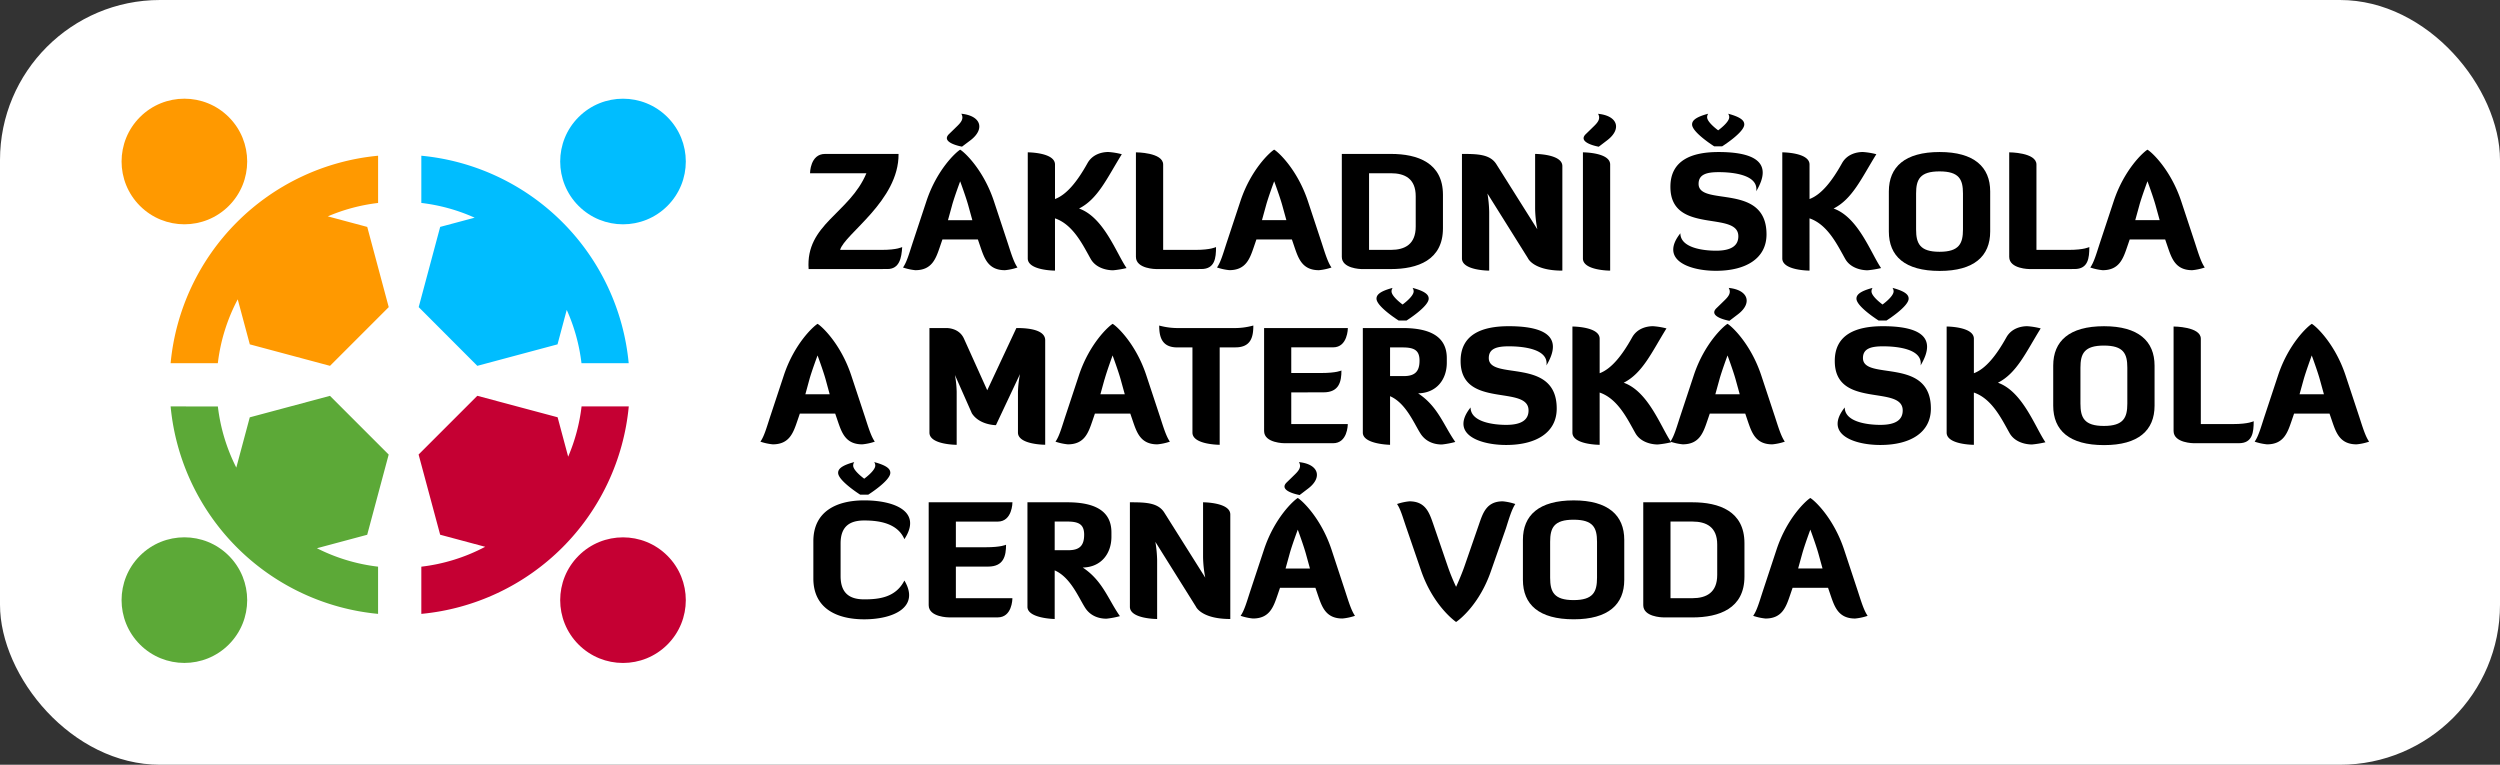 <svg xmlns="http://www.w3.org/2000/svg" viewBox="0 0 1356.54 414.97"><rect x="0" y="0" width="1356.54" height="414.97" fill="#333333" stroke="none"/><defs><style>.cls-1{fill:#fff;}.cls-2{fill:#5ca937;}.cls-3{fill:#c50033;}.cls-4{fill:#00bdff;}.cls-5{fill:#f90;}</style></defs><title>logo_zs_cerna_voda</title><g id="Objects"><rect class="cls-1" width="1356.54" height="414.97" rx="86.85" ry="86.85"/><path class="cls-2" d="M92.58,220.53A124.88,124.88,0,0,0,205.15,333.1V307.48a98.72,98.72,0,0,1-33.18-10l27.28-7.31,11.66-43.52-31.86-31.86-43.52,11.66-7.31,27.28a98.73,98.73,0,0,1-10-33.18Z"/><circle class="cls-2" cx="100.05" cy="325.64" r="34.08" transform="translate(-200.96 166.12) rotate(-45)"/><circle class="cls-3" cx="338.05" cy="325.64" r="34.08" transform="translate(-131.25 334.43) rotate(-45)"/><path class="cls-3" d="M238.84,290.15l24.43,6.55a98.69,98.69,0,0,1-34.65,10.79V333.1A124.88,124.88,0,0,0,341.18,220.53H315.57a98.68,98.68,0,0,1-7.27,27.28l-5.73-21.39L259,214.77l-31.86,31.86Z"/><path class="cls-4" d="M228.62,84.5v25.62a98.74,98.74,0,0,1,28.93,8l-18.7,5-11.66,43.52L259,198.51l43.52-11.66,5-18.7a98.75,98.75,0,0,1,8,28.93h25.62A124.87,124.87,0,0,0,228.62,84.5Z"/><circle class="cls-4" cx="338.05" cy="87.63" r="34.08" transform="translate(37.05 264.71) rotate(-45)"/><path class="cls-5" d="M118.2,197.07A98.73,98.73,0,0,1,129,162.42l6.55,24.43,43.52,11.66,31.86-31.86-11.66-43.52-21.39-5.73a98.68,98.68,0,0,1,27.28-7.27V84.5A124.88,124.88,0,0,0,92.58,197.07Z"/><circle class="cls-5" cx="100.05" cy="87.63" r="34.08" transform="translate(-32.66 96.41) rotate(-45)"/><path d="M438.77,146c-1.72-24.4,22.17-30.07,31.36-52H439.54s0-10.48,8.16-10.48h39.87c.26,25.43-29.39,43.48-31.71,52.07h22.6c8.51,0,11.08-1.55,11.08-1.55-.34,5.84-1.46,11.94-8,11.94Z"/><path d="M539.3,109.12,546.86,132c1.89,5.84,3.26,10.31,5.24,13.15a29.8,29.8,0,0,1-6.79,1.46c-9.11,0-11.17-6.36-13.4-12.89l-1.29-3.78H511.37l-1.29,3.78c-2.23,6.53-4.3,12.89-13.4,12.89a29.89,29.89,0,0,1-6.7-1.46c2-2.83,3.26-7.3,5.16-13.15l7.56-22.86c5.67-17.1,16-26.55,18.3-27.92C523.4,82.57,533.63,92.11,539.3,109.12ZM526.75,76,522,79.57s-12-2.06-7-6.87l3.09-3c1.8-1.8,4.12-3.69,4.12-5.93a3.8,3.8,0,0,0-.6-2.06C532.42,62.81,534.48,70,526.75,76Zm-10.14,35.4-2.23,8.08h13.23l-2.23-8.08c-1.29-4.64-4.38-13-4.38-13S517.9,106.72,516.61,111.36Z"/><path d="M572.46,146.84s-14.78,0-14.78-6.62V82.66s14.78,0,14.78,6.62V108c6.44-2.41,12.2-9.71,17.61-19.42,2.66-4.81,7.73-6.1,11.34-6.1a39.31,39.31,0,0,1,7.3,1.2c-8,12.89-12.89,24.23-23.2,29.47,13.4,4.73,20.19,24.14,25.78,32.31a52.24,52.24,0,0,1-7.3,1.2c-3.61,0-9.37-1.29-12.12-6.1-4.12-7.22-9.37-18.65-19.42-22.08Z"/><path d="M627.45,146s-11.08,0-11.08-6.62V82.66s14.78,0,14.78,6.62v46.31h17.61c8.33,0,11.08-1.55,11.08-1.55,0,5.93-.6,11.94-8,11.94Z"/><path d="M709.68,109.12,717.24,132c1.89,5.84,3.26,10.31,5.24,13.15a29.8,29.8,0,0,1-6.79,1.46c-9.11,0-11.17-6.36-13.4-12.89L701,129.92H681.75l-1.29,3.78c-2.23,6.53-4.3,12.89-13.4,12.89a29.89,29.89,0,0,1-6.7-1.46c2-2.83,3.26-7.3,5.16-13.15l7.56-22.86c5.67-17.1,16-26.55,18.3-27.92C693.78,82.57,704,92.11,709.68,109.12ZM687,111.36l-2.23,8.08H698l-2.23-8.08c-1.29-4.64-4.38-13-4.38-13S688.28,106.72,687,111.36Z"/><path d="M739,146c-1,0-10.91-.34-10.91-6.62V83.52H754.7c14.52,0,28.27,4.81,28.27,22.17v18.13C783,141.17,769.22,146,754.7,146Zm3.87-52v41.59H754.7c7.56,0,13.49-3,13.49-12.63v-16.5c0-9.54-5.93-12.46-13.49-12.46Z"/><path d="M834.18,124.42a63.63,63.63,0,0,1-1.2-11.26V83.52s14.78,0,14.78,6.62v56.71c-15.81,0-18.65-6.7-18.65-6.7l-22-35.14a67.54,67.54,0,0,1,.95,10.05v31.79s-14.78,0-14.78-6.62V83.52c8.42,0,15.12.17,18.56,5.41Z"/><path d="M858.92,82.66s14.78,0,14.78,6.62v57.57s-14.78,0-14.78-6.62ZM872.24,76l-4.73,3.61s-12-2.06-7-6.87l3.09-3c1.8-1.8,4.12-3.69,4.12-5.93a3.8,3.8,0,0,0-.6-2.06C877.91,62.81,880,70,872.24,76Z"/><path d="M932.47,82.49c14,0,24,2.92,24,11.17,0,2.75-1.12,6.1-3.52,10.14a6.09,6.09,0,0,0,.09-1.2c0-7.65-12.37-9.19-20.45-9.19-6.36,0-10.91,1.12-10.91,6.36,0,12.54,36.86-.94,36.86,27.41,0,13.15-11.34,19.76-27.41,19.76-11.26,0-23.2-3.52-23.2-11.51,0-2.49,1.12-5.41,3.87-8.85,0,7.82,12.12,9.45,19.33,9.45,8.33,0,12.12-2.75,12.12-7.82,0-14.18-36.86-.69-36.86-26.81C906.35,86.87,918.12,82.49,932.47,82.49Zm-2.32-3.09s-12-7.56-12-11.86c0-1.8,1.29-3.87,8.76-5.84a3.27,3.27,0,0,0-.6,1.89c0,2.83,6,7.13,6,7.13s6-4.3,6-7.13a3.27,3.27,0,0,0-.6-1.89c7.47,2,8.76,4,8.76,5.84,0,4.3-12,11.86-12,11.86Z"/><path d="M981.88,146.84s-14.78,0-14.78-6.62V82.66s14.78,0,14.78,6.62V108c6.44-2.41,12.2-9.71,17.61-19.42,2.66-4.81,7.73-6.1,11.34-6.1a39.31,39.31,0,0,1,7.3,1.2c-8,12.89-12.89,24.23-23.2,29.47,13.4,4.73,20.19,24.14,25.78,32.31a52.24,52.24,0,0,1-7.3,1.2c-3.61,0-9.37-1.29-12.12-6.1-4.12-7.22-9.37-18.65-19.42-22.08Z"/><path d="M1079.91,125.62c0,13.4-8.76,21.39-27.41,21.39-18.9,0-27.58-8-27.58-21.39V103.88c0-13.32,8.68-21.39,27.58-21.39,18.65,0,27.41,8.08,27.41,21.39ZM1065.14,105c0-7.65-2.06-12-12.72-12s-12.72,4.38-12.72,12v19.5c0,7.65,2.06,12.12,12.72,12.12s12.72-4.47,12.72-12.12Z"/><path d="M1101.31,146s-11.08,0-11.08-6.62V82.66s14.78,0,14.78,6.62v46.31h17.61c8.33,0,11.08-1.55,11.08-1.55,0,5.93-.6,11.94-8,11.94Z"/><path d="M1183.54,109.12,1191.1,132c1.89,5.84,3.26,10.31,5.24,13.15a29.8,29.8,0,0,1-6.79,1.46c-9.11,0-11.17-6.36-13.4-12.89l-1.29-3.78h-19.25l-1.29,3.78c-2.23,6.53-4.3,12.89-13.4,12.89a29.89,29.89,0,0,1-6.7-1.46c2-2.83,3.26-7.3,5.16-13.15l7.56-22.86c5.67-17.1,16-26.55,18.3-27.92C1167.64,82.57,1177.87,92.11,1183.54,109.12Zm-22.68,2.23-2.23,8.08h13.23l-2.23-8.08c-1.29-4.64-4.38-13-4.38-13S1162.14,106.72,1160.85,111.36Z"/><path d="M461.88,203.64l7.56,22.86c1.89,5.84,3.26,10.31,5.24,13.15a29.82,29.82,0,0,1-6.79,1.46c-9.11,0-11.17-6.36-13.4-12.89l-1.29-3.78H434l-1.29,3.78c-2.23,6.53-4.3,12.89-13.4,12.89a29.89,29.89,0,0,1-6.7-1.46c2-2.83,3.26-7.3,5.16-13.15l7.56-22.86c5.67-17.1,16-26.55,18.3-27.92C446,177.09,456.21,186.62,461.88,203.64Zm-22.68,2.23L437,213.95H450.2L448,205.87c-1.29-4.64-4.38-13-4.38-13S440.49,201.23,439.2,205.87Z"/><path d="M552.36,212.57a57.8,57.8,0,0,1,1.12-9.62L540.41,230.7s-8.94,0-13.06-6.44l-9.19-20.79a56.84,56.84,0,0,1,.95,9.11v28.78s-14.78,0-14.78-6.62V178h9.11c.52,0,7-.09,9.62,5.76l12.63,28L551.5,178c3.27,0,15.64,0,15.64,6.62v56.71s-14.78,0-14.78-6.62Z"/><path d="M622,203.64l7.56,22.86c1.89,5.84,3.26,10.31,5.24,13.15a29.82,29.82,0,0,1-6.79,1.46c-9.11,0-11.17-6.36-13.4-12.89l-1.29-3.78H594.11l-1.29,3.78c-2.23,6.53-4.3,12.89-13.4,12.89a29.89,29.89,0,0,1-6.7-1.46c2-2.83,3.26-7.3,5.16-13.15l7.56-22.86c5.67-17.1,16-26.55,18.3-27.92C606.14,177.09,616.37,186.62,622,203.64Zm-22.68,2.23-2.23,8.08h13.23l-2.23-8.08c-1.29-4.64-4.38-13-4.38-13S600.64,201.23,599.36,205.87Z"/><path d="M661.82,188.51v52.84s-14.78,0-14.78-6.62V188.51h-8.25c-8.51,0-9.79-5.93-9.79-11.86A38.67,38.67,0,0,0,640.17,178H669a37.66,37.66,0,0,0,11.08-1.37c0,5.93-1.12,11.86-9.71,11.86Z"/><path d="M700.66,212.92V230.1h30.67c0,.6-.17,10.4-8,10.4H697s-11.08,0-11.08-6.62V178h45.45s0,10.48-8,10.48H700.66v13.92h16.15c8.51,0,11.08-1.37,11.08-1.37,0,5.93-1.2,11.86-9.71,11.86Z"/><path d="M769.48,213.43c10.83,7.13,13.83,17.36,20.19,26.38a46.31,46.31,0,0,1-7.3,1.38c-3.61,0-8.59-1.12-11.69-6.1-3.52-5.58-7.9-16.41-16.41-20.11v26.38s-14.78-.26-14.78-6.62V178h21.57c13.92,0,24,4,24,16.33v2.58C785,206,779.45,213.26,769.48,213.43Zm-10.57-39.52s-12-7.56-12-11.86c0-1.8,1.29-3.87,8.76-5.84a3.27,3.27,0,0,0-.6,1.89c0,2.83,6,7.13,6,7.13s6-4.3,6-7.13a3.27,3.27,0,0,0-.6-1.89c7.48,2,8.76,4,8.76,5.84,0,4.3-12,11.86-12,11.86Zm-4.64,14.61v15.55h7.48c6.27,0,8.51-2.75,8.51-8.42s-3-7.13-9.19-7.13Z"/><path d="M818.63,177c14,0,24,2.92,24,11.17,0,2.75-1.12,6.1-3.52,10.14a6.09,6.09,0,0,0,.09-1.2c0-7.65-12.37-9.19-20.45-9.19-6.36,0-10.91,1.12-10.91,6.36,0,12.54,36.86-.94,36.86,27.41,0,13.15-11.34,19.76-27.41,19.76-11.26,0-23.2-3.52-23.2-11.51,0-2.49,1.12-5.41,3.87-8.85,0,7.82,12.12,9.45,19.33,9.45,8.33,0,12.12-2.75,12.12-7.82,0-14.18-36.86-.69-36.86-26.81C792.51,181.38,804.28,177,818.63,177Z"/><path d="M868,241.36s-14.78,0-14.78-6.62V177.17s14.78,0,14.78,6.62v18.73c6.44-2.41,12.2-9.71,17.61-19.42,2.66-4.81,7.73-6.1,11.34-6.1a39.31,39.31,0,0,1,7.3,1.2c-8,12.89-12.89,24.23-23.2,29.47,13.4,4.73,20.19,24.14,25.78,32.31a52.24,52.24,0,0,1-7.3,1.2c-3.61,0-9.37-1.29-12.12-6.1-4.12-7.22-9.37-18.65-19.42-22.08Z"/><path d="M955.67,203.64l7.56,22.86c1.89,5.84,3.26,10.31,5.24,13.15a29.8,29.8,0,0,1-6.79,1.46c-9.11,0-11.17-6.36-13.4-12.89L947,224.43H927.75l-1.29,3.78c-2.23,6.53-4.3,12.89-13.4,12.89a29.89,29.89,0,0,1-6.7-1.46c2-2.83,3.26-7.3,5.16-13.15l7.56-22.86c5.67-17.1,16-26.55,18.3-27.92C939.78,177.09,950,186.62,955.67,203.64Zm-12.54-33.17-4.73,3.61s-12-2.06-7-6.87l3.09-3c1.8-1.8,4.12-3.69,4.12-5.93a3.8,3.8,0,0,0-.6-2.06C948.8,157.33,950.86,164.54,943.13,170.47ZM933,205.87l-2.23,8.08H944l-2.23-8.08c-1.29-4.64-4.38-13-4.38-13S934.28,201.23,933,205.87Z"/><path d="M1021.66,177c14,0,24,2.92,24,11.17,0,2.75-1.12,6.1-3.52,10.14a6.09,6.09,0,0,0,.09-1.2c0-7.65-12.37-9.19-20.45-9.19-6.36,0-10.91,1.12-10.91,6.36,0,12.54,36.86-.94,36.86,27.41,0,13.15-11.34,19.76-27.41,19.76-11.26,0-23.2-3.52-23.2-11.51,0-2.49,1.12-5.41,3.87-8.85,0,7.82,12.12,9.45,19.33,9.45,8.33,0,12.12-2.75,12.12-7.82,0-14.18-36.86-.69-36.86-26.81C995.54,181.38,1007.31,177,1021.66,177Zm-2.32-3.09s-12-7.56-12-11.86c0-1.8,1.29-3.87,8.76-5.84a3.27,3.27,0,0,0-.6,1.89c0,2.83,6,7.13,6,7.13s6-4.3,6-7.13a3.27,3.27,0,0,0-.6-1.89c7.47,2,8.76,4,8.76,5.84,0,4.3-12,11.86-12,11.86Z"/><path d="M1071.06,241.36s-14.78,0-14.78-6.62V177.17s14.78,0,14.78,6.62v18.73c6.44-2.41,12.2-9.71,17.61-19.42,2.66-4.81,7.73-6.1,11.34-6.1a39.31,39.31,0,0,1,7.3,1.2c-8,12.89-12.89,24.23-23.2,29.47,13.4,4.73,20.19,24.14,25.78,32.31a52.24,52.24,0,0,1-7.3,1.2c-3.61,0-9.37-1.29-12.12-6.1-4.12-7.22-9.37-18.65-19.42-22.08Z"/><path d="M1169.1,220.13c0,13.4-8.76,21.39-27.41,21.39-18.9,0-27.58-8-27.58-21.39V198.4c0-13.32,8.68-21.39,27.58-21.39,18.65,0,27.41,8.08,27.41,21.39Zm-14.78-20.62c0-7.65-2.06-12-12.72-12s-12.72,4.38-12.72,12V219c0,7.65,2.06,12.12,12.72,12.12s12.72-4.47,12.72-12.12Z"/><path d="M1190.5,240.5s-11.08,0-11.08-6.62V177.17s14.78,0,14.78,6.62V230.1h17.61c8.33,0,11.08-1.55,11.08-1.55,0,5.93-.6,11.94-8,11.94Z"/><path d="M1272.72,203.64l7.56,22.86c1.89,5.84,3.26,10.31,5.24,13.15a29.82,29.82,0,0,1-6.79,1.46c-9.11,0-11.17-6.36-13.4-12.89l-1.29-3.78H1244.8l-1.29,3.78c-2.23,6.53-4.3,12.89-13.4,12.89a29.89,29.89,0,0,1-6.7-1.46c2-2.83,3.26-7.3,5.16-13.15l7.56-22.86c5.67-17.1,16-26.55,18.3-27.92C1256.83,177.09,1267.05,186.62,1272.72,203.64ZM1250,205.87l-2.23,8.08H1261l-2.23-8.08c-1.29-4.64-4.38-13-4.38-13S1251.33,201.23,1250,205.87Z"/><path d="M456.12,294.89v17.7c0,9.62,5.24,12.63,12.8,12.63,7.91,0,17.1-.95,21.82-10.22,8.51,14.26-5.58,21.05-21.82,21.05-14.69,0-27.58-5.76-27.58-22.17V293.68c0-16.41,12.89-22.17,27.58-22.17,16.24,0,31.71,5.93,21.82,21.05-3.78-8.76-13.92-10.14-21.82-10.14C461.37,282.43,456.12,285.35,456.12,294.89Zm10.66-26.46s-12-7.56-12-11.86c0-1.8,1.29-3.87,8.76-5.84a3.27,3.27,0,0,0-.6,1.89c0,2.83,6,7.13,6,7.13s6-4.3,6-7.13a3.27,3.27,0,0,0-.6-1.89c7.48,2,8.76,4,8.76,5.84,0,4.3-12,11.86-12,11.86Z"/><path d="M518.67,307.43v17.18h30.67c0,.6-.17,10.4-8,10.4H515s-11.08,0-11.08-6.62V272.55h45.45s0,10.48-8,10.48H518.67v13.92h16.15c8.51,0,11.08-1.37,11.08-1.37,0,5.93-1.2,11.86-9.71,11.86Z"/><path d="M587.5,307.95c10.83,7.13,13.83,17.36,20.19,26.38a46.31,46.31,0,0,1-7.3,1.38c-3.61,0-8.59-1.12-11.69-6.1-3.52-5.58-7.9-16.41-16.41-20.11v26.38s-14.78-.26-14.78-6.62V272.55h21.57c13.92,0,24,4,24,16.33v2.58C603,300.47,597.46,307.78,587.5,307.95ZM572.29,283v15.55h7.48c6.27,0,8.51-2.75,8.51-8.42s-3-7.13-9.19-7.13Z"/><path d="M654,313.45a63.63,63.63,0,0,1-1.2-11.26V272.55s14.78,0,14.78,6.62v56.71c-15.81,0-18.65-6.7-18.65-6.7l-22-35.14a67.54,67.54,0,0,1,.95,10.05v31.79s-14.78,0-14.78-6.62V272.55c8.42,0,15.12.17,18.56,5.41Z"/><path d="M722.48,298.15,730,321c1.89,5.84,3.26,10.31,5.24,13.15a29.82,29.82,0,0,1-6.79,1.46c-9.11,0-11.17-6.36-13.4-12.89l-1.29-3.78H694.56l-1.29,3.78c-2.23,6.53-4.3,12.89-13.4,12.89a29.89,29.89,0,0,1-6.7-1.46c2-2.83,3.26-7.3,5.16-13.15l7.56-22.86c5.67-17.1,16-26.55,18.3-27.93C706.58,271.6,716.81,281.14,722.48,298.15ZM709.94,265l-4.73,3.61s-12-2.06-7-6.87l3.09-3c1.8-1.8,4.12-3.69,4.12-5.93a3.8,3.8,0,0,0-.6-2.06C715.61,251.84,717.67,259.06,709.94,265Zm-10.14,35.4-2.23,8.08h13.23l-2.23-8.08c-1.29-4.64-4.38-13-4.38-13S701.09,295.75,699.8,300.39Z"/><path d="M771.29,310.18l-8.08-23.54c-2-5.76-3.18-10.31-5.16-13.15a29.89,29.89,0,0,1,6.7-1.46c9,0,10.91,6.44,13.15,12.89l7.65,22.34a106.55,106.55,0,0,0,4.55,11.17s2.66-5.76,4.55-11.17l7.73-22.34c2.23-6.44,4.12-12.89,13.06-12.89a29.8,29.8,0,0,1,6.79,1.46c-1.89,2.84-3.26,7.39-5.07,13.15l-8.25,23.54c-6.1,17.44-16.5,25.78-18.82,27.32C788,336,777.47,327.62,771.29,310.18Z"/><path d="M881.35,314.65c0,13.4-8.76,21.39-27.41,21.39-18.9,0-27.58-8-27.58-21.39V292.91c0-13.32,8.68-21.39,27.58-21.39,18.65,0,27.41,8.08,27.41,21.39ZM866.57,294c0-7.65-2.06-12-12.72-12s-12.72,4.38-12.72,12v19.5c0,7.65,2.06,12.12,12.72,12.12s12.72-4.47,12.72-12.12Z"/><path d="M902.57,335c-1,0-10.91-.34-10.91-6.62V272.55H918.3c14.52,0,28.27,4.81,28.27,22.17v18.13c0,17.36-13.75,22.17-28.27,22.17Zm3.87-52v41.59H918.3c7.56,0,13.49-3,13.49-12.63v-16.5c0-9.54-5.93-12.46-13.49-12.46Z"/><path d="M1000.61,298.15l7.56,22.86c1.89,5.84,3.26,10.31,5.24,13.15a29.8,29.8,0,0,1-6.79,1.46c-9.11,0-11.17-6.36-13.4-12.89l-1.29-3.78H972.69l-1.29,3.78c-2.23,6.53-4.3,12.89-13.4,12.89a29.89,29.89,0,0,1-6.7-1.46c2-2.83,3.26-7.3,5.16-13.15L964,298.15c5.67-17.1,16-26.55,18.3-27.93C984.71,271.6,994.94,281.14,1000.61,298.15Zm-22.68,2.23-2.23,8.08h13.23l-2.23-8.08c-1.29-4.64-4.38-13-4.38-13S979.22,295.75,977.93,300.39Z"/></g></svg>